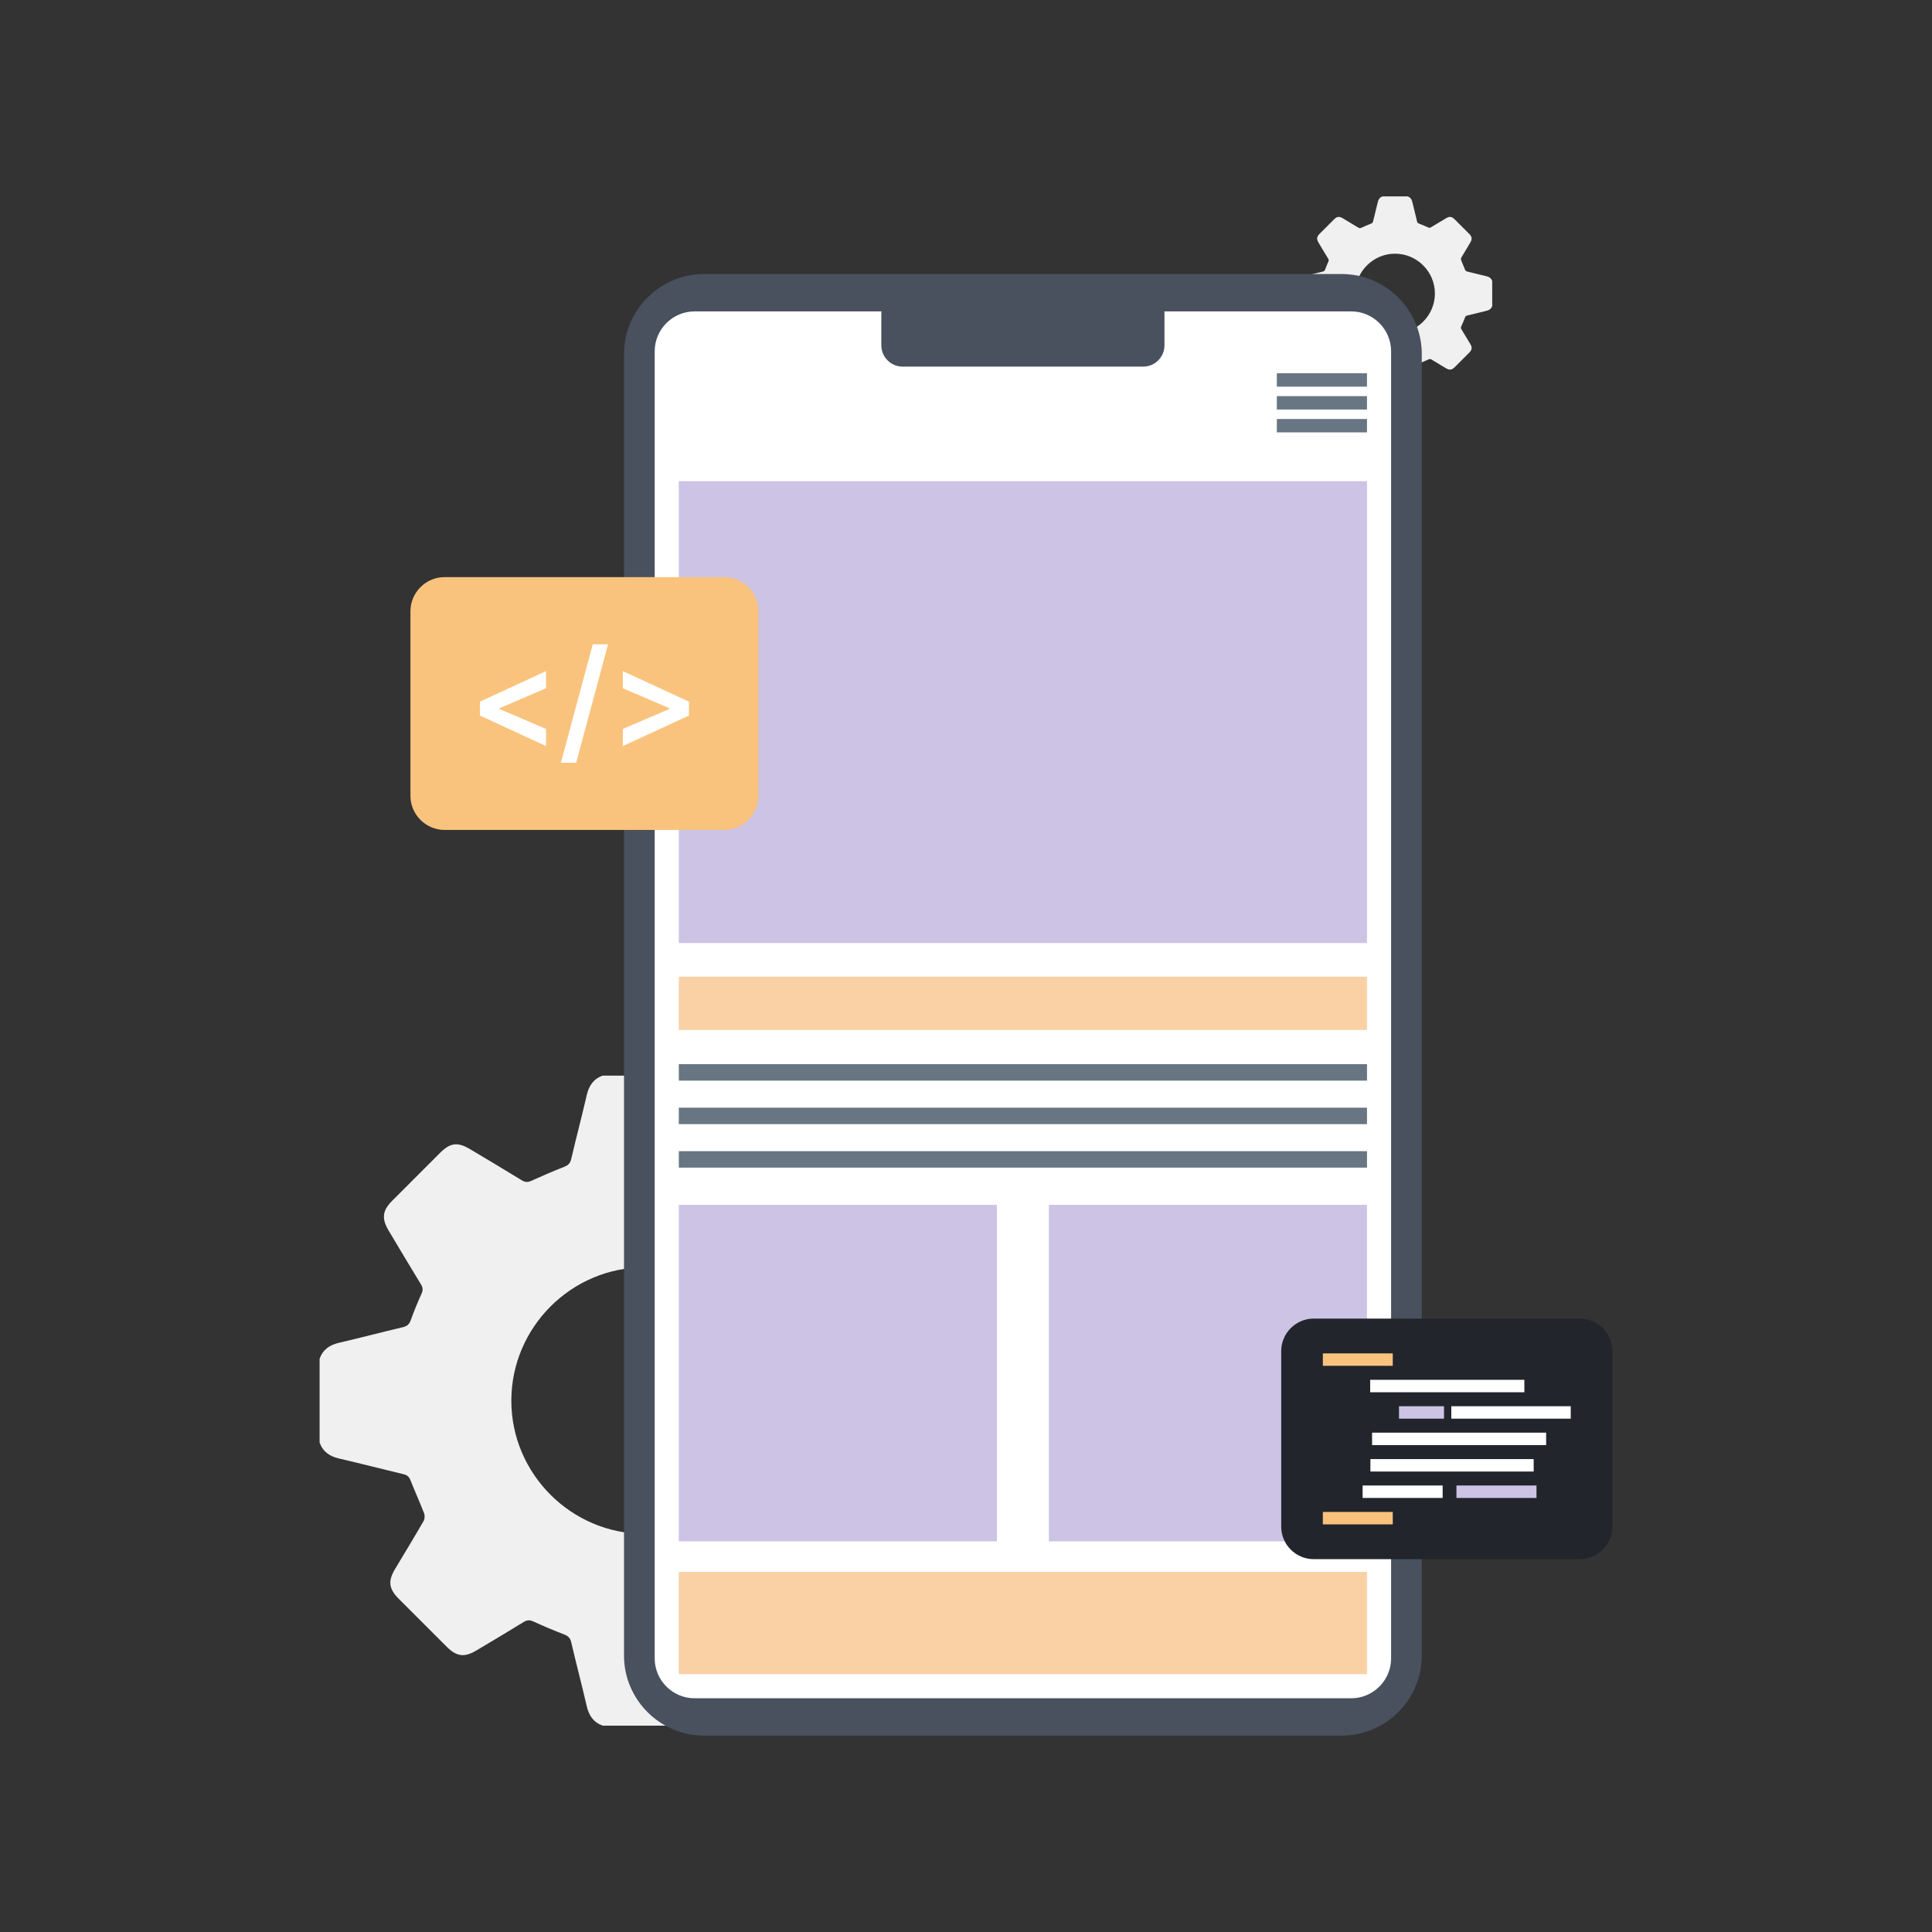 <?xml version="1.0" encoding="utf-8"?>
<!-- Generator: Adobe Illustrator 16.0.0, SVG Export Plug-In . SVG Version: 6.00 Build 0)  -->
<!DOCTYPE svg PUBLIC "-//W3C//DTD SVG 1.1//EN" "http://www.w3.org/Graphics/SVG/1.1/DTD/svg11.dtd">
<svg version="1.1" id="Layer_1" xmlns="http://www.w3.org/2000/svg" xmlns:xlink="http://www.w3.org/1999/xlink" x="0px" y="0px"
	 width="456px" height="456px" viewBox="0 0 456 456" enable-background="new 0 0 456 456" xml:space="preserve">
<rect x="0" y="0" width="456" height="456" fill="#333333" stroke="none"/>
<g>
	<path fill-rule="evenodd" clip-rule="evenodd" fill="#F0F0F0" d="M142.259,253.872c6.593,0,13.186,0,19.777,0
		c2.26,0.776,3.304,2.475,3.824,4.723c1.157,5.002,2.449,9.97,3.63,14.965c0.216,0.917,0.602,1.434,1.51,1.782
		c2.463,0.941,4.895,1.978,7.301,3.058c0.817,0.367,1.426,0.357,2.202-0.119c3.912-2.396,7.858-4.735,11.802-7.085
		c2.853-1.701,4.608-1.49,6.945,0.84c3.783,3.771,7.558,7.55,11.332,11.332c2.406,2.409,2.63,4.161,0.894,7.065
		c-2.354,3.936-4.752,7.85-7.047,11.822c-0.305,0.527-0.324,1.428-0.102,2.014c0.952,2.512,2.094,4.952,3.06,7.46
		c0.351,0.905,0.863,1.294,1.782,1.512c5.042,1.198,10.056,2.515,15.105,3.684c2.212,0.512,3.811,1.595,4.586,3.77
		c0,6.592,0,13.185,0,19.778c-0.775,2.174-2.374,3.257-4.586,3.769c-5.048,1.169-10.063,2.485-15.105,3.685
		c-0.918,0.218-1.434,0.603-1.78,1.512c-0.923,2.419-1.93,4.806-2.999,7.162c-0.375,0.828-0.326,1.423,0.143,2.187
		c2.373,3.868,4.693,7.769,7.017,11.668c1.64,2.753,1.414,4.538-0.862,6.827c-3.802,3.824-7.613,7.637-11.433,11.442
		c-2.292,2.285-4.169,2.504-6.976,0.829c-3.811-2.275-7.627-4.541-11.407-6.868c-0.768-0.473-1.352-0.507-2.18-0.129
		c-2.533,1.16-5.103,2.25-7.697,3.264c-0.902,0.354-1.294,0.861-1.513,1.783c-1.193,5.043-2.511,10.059-3.677,15.107
		c-0.511,2.213-1.595,3.81-3.769,4.586c-6.592,0-13.185,0-19.777,0c-2.172-0.776-3.257-2.369-3.768-4.581
		c-1.165-5.049-2.49-10.057-3.669-15.101c-0.236-1.013-0.718-1.48-1.649-1.841c-2.459-0.947-4.895-1.967-7.288-3.067
		c-0.88-0.405-1.511-0.351-2.319,0.146c-3.692,2.275-7.421,4.489-11.146,6.71c-2.799,1.668-4.651,1.438-6.959-0.866
		c-3.782-3.769-7.556-7.543-11.325-11.321c-2.381-2.385-2.605-4.188-0.884-7.069c2.248-3.767,4.537-7.509,6.731-11.306
		c0.281-0.488,0.312-1.319,0.104-1.854c-1.003-2.6-2.165-5.136-3.182-7.729c-0.326-0.832-0.757-1.261-1.645-1.47
		c-5.087-1.208-10.149-2.53-15.243-3.707c-2.212-0.511-3.807-1.598-4.582-3.768c0-6.594,0-13.187,0-19.778
		c0.775-2.173,2.372-3.256,4.582-3.769c5.048-1.17,10.058-2.498,15.101-3.684c1.006-0.235,1.488-0.71,1.833-1.655
		c0.762-2.104,1.604-4.183,2.533-6.219c0.376-0.826,0.362-1.422-0.104-2.189c-2.57-4.213-5.094-8.453-7.626-12.689
		c-1.729-2.894-1.517-4.746,0.821-7.09c3.769-3.784,7.544-7.56,11.326-11.327c2.387-2.381,4.143-2.582,7.072-0.829
		c4.064,2.43,8.142,4.842,12.172,7.327c0.84,0.518,1.478,0.487,2.334,0.1c2.536-1.153,5.098-2.255,7.689-3.273
		c0.927-0.365,1.416-0.823,1.653-1.84c1.177-5.044,2.504-10.055,3.669-15.101C139.002,256.24,140.086,254.646,142.259,253.872z
		 M152.108,362.04c17.282,0.035,31.464-14.111,31.498-31.418c0.035-17.282-14.111-31.464-31.42-31.498
		c-17.282-0.035-31.464,14.11-31.499,31.418C120.653,347.824,134.8,362.007,152.108,362.04z"/>
	<path fill-rule="evenodd" clip-rule="evenodd" fill="#F0F0F0" d="M326.315,46.351c1.971,0,3.941,0,5.911,0
		c0.677,0.233,0.986,0.74,1.143,1.412c0.346,1.495,0.732,2.979,1.085,4.473c0.064,0.273,0.18,0.428,0.452,0.533
		c0.735,0.281,1.463,0.591,2.18,0.914c0.246,0.11,0.429,0.107,0.658-0.036c1.17-0.716,2.352-1.415,3.528-2.117
		c0.854-0.509,1.379-0.445,2.077,0.251c1.131,1.126,2.258,2.257,3.387,3.387c0.719,0.72,0.787,1.244,0.267,2.111
		c-0.702,1.177-1.419,2.347-2.106,3.535c-0.09,0.157-0.096,0.426-0.029,0.601c0.284,0.75,0.625,1.48,0.915,2.23
		c0.104,0.271,0.256,0.387,0.531,0.452c1.507,0.357,3.006,0.751,4.517,1.1c0.659,0.154,1.138,0.477,1.369,1.128
		c0,1.97,0,3.94,0,5.912c-0.231,0.648-0.71,0.973-1.369,1.126c-1.509,0.35-3.01,0.743-4.517,1.102
		c-0.273,0.064-0.427,0.179-0.531,0.452c-0.277,0.722-0.576,1.435-0.896,2.14c-0.112,0.247-0.098,0.425,0.042,0.654
		c0.709,1.156,1.402,2.321,2.099,3.487c0.489,0.822,0.422,1.355-0.259,2.041c-1.136,1.142-2.276,2.282-3.416,3.419
		c-0.686,0.683-1.247,0.748-2.084,0.248c-1.141-0.681-2.282-1.358-3.411-2.054c-0.229-0.141-0.403-0.151-0.651-0.039
		c-0.757,0.347-1.524,0.673-2.302,0.975c-0.268,0.105-0.387,0.258-0.451,0.534c-0.357,1.507-0.752,3.007-1.1,4.516
		c-0.152,0.661-0.477,1.138-1.126,1.37c-1.97,0-3.94,0-5.911,0c-0.648-0.232-0.975-0.708-1.127-1.369
		c-0.347-1.508-0.744-3.006-1.095-4.514c-0.073-0.302-0.216-0.442-0.493-0.551c-0.736-0.282-1.464-0.586-2.179-0.916
		c-0.265-0.122-0.453-0.105-0.693,0.043c-1.104,0.68-2.218,1.342-3.332,2.005c-0.836,0.5-1.39,0.43-2.081-0.259
		c-1.131-1.125-2.258-2.254-3.383-3.383c-0.712-0.713-0.779-1.252-0.267-2.113c0.673-1.125,1.356-2.245,2.013-3.379
		c0.085-0.146,0.094-0.394,0.031-0.554c-0.299-0.776-0.646-1.535-0.951-2.31c-0.097-0.25-0.226-0.377-0.491-0.439
		c-1.52-0.361-3.031-0.757-4.555-1.109c-0.664-0.152-1.139-0.477-1.369-1.125c0-1.972,0-3.942,0-5.912
		c0.23-0.65,0.707-0.974,1.369-1.126c1.508-0.35,3.004-0.748,4.511-1.102c0.303-0.07,0.447-0.211,0.548-0.495
		c0.229-0.629,0.482-1.25,0.759-1.859c0.112-0.247,0.108-0.425-0.031-0.654c-0.77-1.259-1.522-2.527-2.28-3.792
		c-0.515-0.865-0.452-1.418,0.246-2.119c1.125-1.132,2.255-2.26,3.386-3.387c0.713-0.711,1.239-0.771,2.113-0.249
		c1.215,0.728,2.434,1.448,3.639,2.191c0.251,0.155,0.441,0.146,0.698,0.029c0.757-0.344,1.523-0.673,2.298-0.978
		c0.277-0.11,0.422-0.247,0.491-0.551c0.354-1.508,0.75-3.005,1.099-4.513C325.341,47.058,325.667,46.582,326.315,46.351z
		 M329.26,78.682c5.165,0.01,9.402-4.218,9.414-9.391c0.011-5.166-4.218-9.404-9.393-9.414c-5.163-0.011-9.403,4.217-9.414,9.391
		C319.858,74.432,324.085,78.672,329.26,78.682z"/>
	<path fill="#49505E" d="M335.577,390.766c0,10.386-8.497,18.884-18.883,18.884H166.166c-10.387,0-18.885-8.498-18.885-18.884
		V83.563c0-10.386,8.498-18.883,18.885-18.883h150.528c10.386,0,18.883,8.498,18.883,18.883V390.766z"/>
	<path fill="#FFFFFF" d="M328.336,391.421c0,5.18-4.236,9.415-9.415,9.415H163.938c-5.178,0-9.414-4.235-9.414-9.415V82.909
		c0-5.178,4.236-9.415,9.414-9.415h154.982c5.179,0,9.415,4.237,9.415,9.415V391.421z"/>
	<path fill="#49505E" d="M274.844,81.514c0,2.759-2.257,5.016-5.016,5.016h-56.797c-2.758,0-5.016-2.257-5.016-5.016v-7.537
		c0-2.759,2.258-5.016,5.016-5.016h56.797c2.759,0,5.016,2.257,5.016,5.016V81.514z"/>
	<rect x="160.216" y="113.573" fill-rule="evenodd" clip-rule="evenodd" fill="#CCC3E5" width="162.429" height="109.008"/>
	<rect x="160.216" y="284.378" fill-rule="evenodd" clip-rule="evenodd" fill="#CCC3E5" width="75.077" height="79.41"/>
	<rect x="247.565" y="284.378" fill-rule="evenodd" clip-rule="evenodd" fill="#CCC3E5" width="75.079" height="79.41"/>
	<rect x="160.216" y="230.523" fill="#F9D1A5" width="162.429" height="12.578"/>
	<rect x="160.216" y="371.007" fill-rule="evenodd" clip-rule="evenodd" fill="#F9D1A5" width="162.429" height="24.13"/>
	<g>
		<rect x="160.216" y="251.17" fill-rule="evenodd" clip-rule="evenodd" fill="#677682" width="162.429" height="3.883"/>
		<rect x="160.216" y="261.438" fill-rule="evenodd" clip-rule="evenodd" fill="#677682" width="162.429" height="3.882"/>
		<rect x="160.216" y="271.705" fill-rule="evenodd" clip-rule="evenodd" fill="#677682" width="162.429" height="3.884"/>
	</g>
	<g>
		<rect x="301.367" y="88.101" fill="#677682" width="21.277" height="3.158"/>
		<rect x="301.367" y="93.497" fill="#677682" width="21.277" height="3.159"/>
		<rect x="301.367" y="98.893" fill="#677682" width="21.277" height="3.158"/>
	</g>
	<g>
		<path fill="#F9C37D" d="M179.015,187.825c0,4.432-3.627,8.06-8.059,8.06h-66.022c-4.433,0-8.06-3.627-8.06-8.06v-43.55
			c0-4.432,3.627-8.059,8.06-8.059h66.022c4.432,0,8.059,3.626,8.059,8.059V187.825z"/>
		<g>
			<path fill="#FFFFFF" d="M113.279,168.888v-3.283l15.593-7.203v4.045l-11.079,4.753l0.125-0.216v0.524l-0.125-0.216l11.079,4.753
				v4.046L113.279,168.888z"/>
			<path fill="#FFFFFF" d="M143.518,152.076l-7.522,27.948h-3.612l7.522-27.948H143.518z"/>
			<path fill="#FFFFFF" d="M162.61,168.888l-15.594,7.204v-4.046l11.08-4.753l-0.126,0.216v-0.524l0.126,0.216l-11.08-4.753v-4.045
				l15.594,7.203V168.888z"/>
		</g>
	</g>
	<g>
		<path fill="#22252C" d="M380.564,360.331c0,4.219-3.451,7.669-7.669,7.669h-62.827c-4.22,0-7.67-3.45-7.67-7.669v-41.44
			c0-4.22,3.45-7.67,7.67-7.67h62.827c4.218,0,7.669,3.45,7.669,7.67V360.331z"/>
		<g>
			<rect x="312.226" y="319.432" fill="#F9C37D" width="16.502" height="2.937"/>
			<rect x="312.226" y="356.854" fill="#F9C37D" width="16.502" height="2.937"/>
			<rect x="323.397" y="325.669" fill="#FFFFFF" width="36.391" height="2.936"/>
			<rect x="342.545" y="331.904" fill="#FFFFFF" width="28.193" height="2.938"/>
			<rect x="330.198" y="331.904" fill="#CCC3E5" width="10.627" height="2.938"/>
			<rect x="323.845" y="338.143" fill="#FFFFFF" width="41.083" height="2.937"/>
			<rect x="323.449" y="344.379" fill="#FFFFFF" width="38.536" height="2.938"/>
			<rect x="321.612" y="350.615" fill="#FFFFFF" width="18.891" height="2.938"/>
			<rect x="343.758" y="350.615" fill="#CCC3E5" width="18.893" height="2.938"/>
		</g>
	</g>
</g>
</svg>
